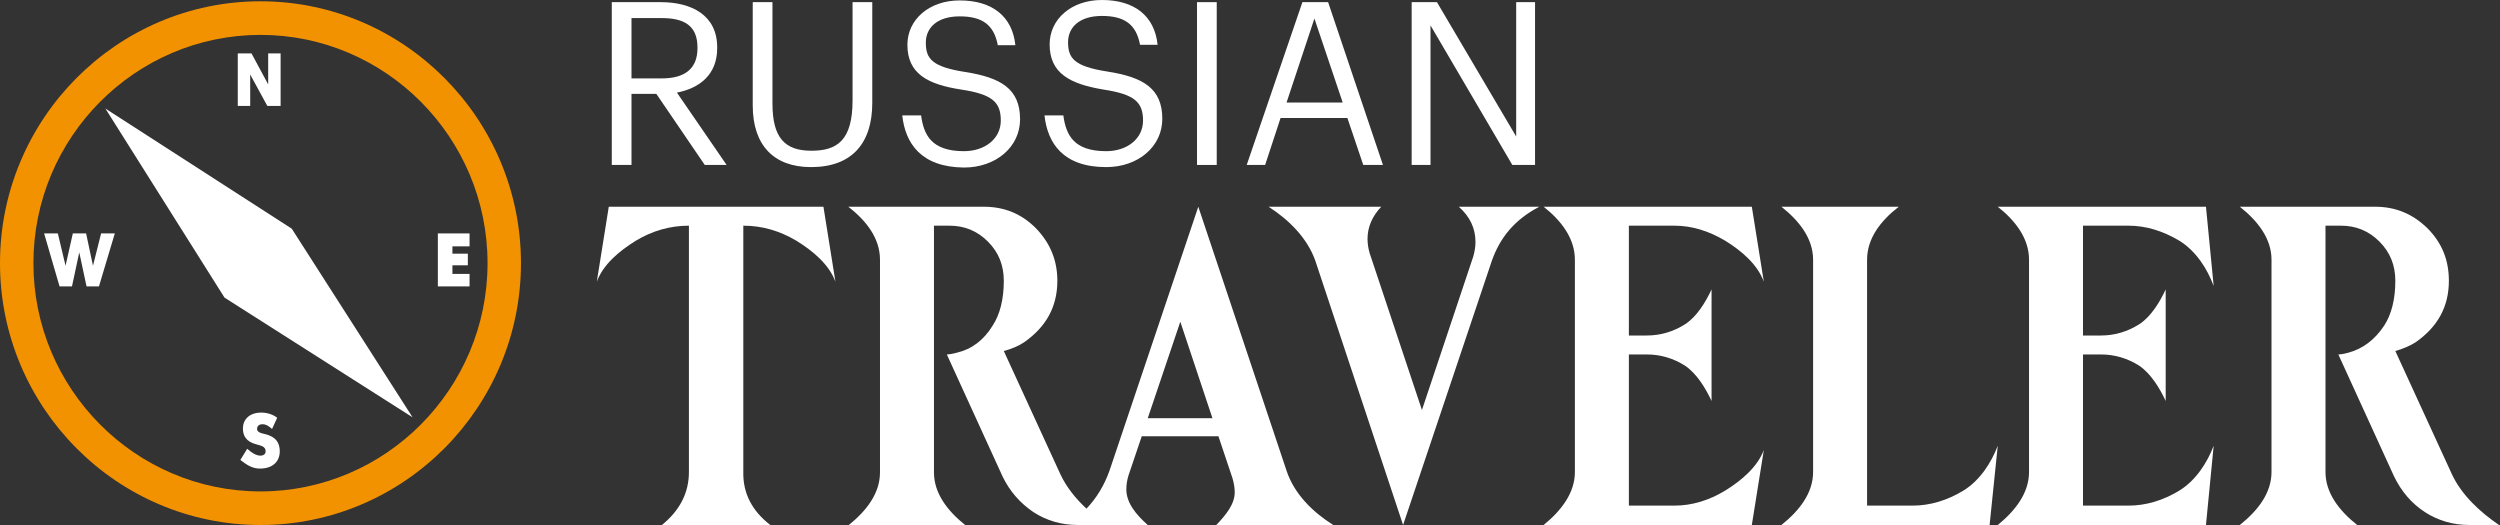 <?xml version="1.0" encoding="UTF-8"?> <svg xmlns="http://www.w3.org/2000/svg" width="200" height="42" viewBox="0 0 200 42" fill="none"><rect x="0" y="0" width="200" height="42" fill="#333333" stroke="none"/><g clip-path="url(#clip0_1117_1753)"><path d="M52.953 6.271C54.804 6.271 55.798 5.478 55.798 3.859V3.79C55.798 2.033 54.701 1.447 52.953 1.447H50.52V6.271H52.953ZM48.943 0.172H52.851C55.318 0.172 57.375 1.206 57.375 3.79V3.859C57.375 5.995 55.935 7.063 54.153 7.408L58.129 13.196H56.381L52.508 7.511H50.52V13.196H48.943V0.172Z" fill="white"></path><path d="M60.219 8.441V0.172H61.796V8.269C61.796 10.991 62.756 12.059 64.915 12.059C66.972 12.059 68.205 11.232 68.205 8.028V0.172H69.782V8.235C69.782 11.405 68.205 13.368 64.881 13.368C61.899 13.368 60.219 11.611 60.219 8.441Z" fill="white"></path><path d="M72.181 9.234H73.689C73.895 10.784 74.512 12.094 77.117 12.094C78.796 12.094 80.064 11.094 80.064 9.647C80.064 8.166 79.379 7.546 76.911 7.167C74.203 6.753 72.592 5.892 72.592 3.583C72.592 1.585 74.306 0.034 76.774 0.034C79.379 0.034 80.99 1.309 81.23 3.618H79.824C79.516 1.964 78.556 1.309 76.774 1.309C74.992 1.309 74.066 2.205 74.066 3.411C74.066 4.686 74.546 5.34 77.185 5.754C80.064 6.202 81.606 7.098 81.606 9.544C81.606 11.749 79.687 13.403 77.117 13.403C73.655 13.368 72.421 11.439 72.181 9.234Z" fill="white"></path><path d="M83.56 9.234H85.068C85.274 10.784 85.891 12.094 88.496 12.094C90.175 12.094 91.443 11.094 91.443 9.647C91.443 8.166 90.758 7.546 88.29 7.167C85.582 6.719 83.971 5.857 83.971 3.549C83.971 1.55 85.685 0 88.153 0C90.758 0 92.368 1.275 92.608 3.583H91.203C90.895 1.929 89.935 1.275 88.153 1.275C86.371 1.275 85.445 2.171 85.445 3.377C85.445 4.651 85.925 5.306 88.564 5.719C91.443 6.167 92.985 7.063 92.985 9.509C92.985 11.714 91.066 13.368 88.496 13.368C85.034 13.368 83.8 11.439 83.56 9.234Z" fill="white"></path><path d="M97.338 0.172H95.761V13.196H97.338V0.172Z" fill="white"></path><path d="M105.153 1.482L107.415 8.2H102.925L105.153 1.482ZM104.193 0.172L99.737 13.196H101.211L102.445 9.441H107.792L109.06 13.196H110.636L106.249 0.172H104.193Z" fill="white"></path><path d="M121.295 0.172V10.922L114.955 0.172H112.933V13.196H114.441V2.033L120.987 13.196H122.804V0.172H121.295Z" fill="white"></path><path d="M61.625 42H52.953C54.393 40.829 55.113 39.416 55.113 37.762V18.054C53.605 18.054 52.165 18.468 50.863 19.26C49.526 20.087 48.258 21.155 47.744 22.533L48.703 16.538H65.875L66.834 22.533C66.32 21.155 65.052 20.087 63.715 19.26C62.379 18.468 60.973 18.054 59.465 18.054V37.762C59.431 39.45 60.151 40.863 61.625 42Z" fill="white"></path><path d="M112.247 42L105.221 20.845C104.57 19.019 103.096 17.572 101.485 16.538H110.499C109.779 17.296 109.402 18.157 109.402 19.122C109.402 19.501 109.471 19.915 109.574 20.259L113.755 32.801L117.868 20.5C117.971 20.121 118.039 19.742 118.039 19.363C118.039 18.261 117.594 17.331 116.703 16.538H123.146C121.158 17.572 119.993 19.019 119.342 20.879L112.247 42Z" fill="white"></path><path d="M140.146 42H123.489C124.929 40.829 125.991 39.416 125.991 37.762V20.776C125.991 19.088 124.929 17.675 123.489 16.538H140.146L141.106 22.533C140.592 21.155 139.358 20.087 138.021 19.26C136.684 18.468 135.348 18.054 133.943 18.054H130.31V26.84H131.749C132.846 26.84 133.874 26.53 134.799 25.944C135.725 25.358 136.445 24.187 136.924 23.153V32.077C136.445 31.044 135.725 29.872 134.799 29.252C133.874 28.666 132.846 28.356 131.749 28.356H130.31V40.45H133.943C135.348 40.45 136.719 40.036 138.021 39.244C139.358 38.417 140.592 37.349 141.106 36.005L140.146 42Z" fill="white"></path><path d="M159.168 42H142.511C143.985 40.829 145.048 39.416 145.048 37.762V20.776C145.048 19.088 143.951 17.675 142.511 16.538H151.902C150.429 17.675 149.366 19.088 149.366 20.776V40.45H152.999C154.404 40.45 155.775 40.036 157.078 39.244C158.414 38.417 159.305 37.004 159.82 35.66L159.168 42Z" fill="white"></path><path d="M176.477 42H159.82C161.259 40.829 162.322 39.416 162.322 37.762V20.776C162.322 19.088 161.259 17.675 159.82 16.538H176.477L177.094 22.878C176.58 21.5 175.688 20.087 174.352 19.26C173.015 18.468 171.678 18.054 170.273 18.054H166.64V26.84H168.08C169.176 26.84 170.205 26.53 171.13 25.944C172.055 25.358 172.775 24.187 173.255 23.153V32.077C172.775 31.044 172.055 29.872 171.13 29.252C170.205 28.666 169.176 28.356 168.08 28.356H166.64V40.45H170.273C171.678 40.45 173.049 40.036 174.352 39.244C175.688 38.417 176.58 37.004 177.094 35.66L176.477 42Z" fill="white"></path><path d="M199.92 42H197.555C196.253 42 195.053 41.656 193.991 40.966C192.928 40.277 192.106 39.313 191.523 38.107L187.067 28.356H187.102C187.204 28.356 187.479 28.322 187.856 28.218C189.021 27.908 189.981 27.185 190.735 26.048C191.317 25.152 191.626 23.946 191.626 22.464C191.626 21.224 191.214 20.19 190.358 19.329C189.501 18.468 188.473 18.054 187.273 18.054H186.039V37.762C186.039 39.416 187.102 40.829 188.575 42H179.184C180.658 40.829 181.721 39.416 181.721 37.762V20.776C181.721 19.088 180.624 17.675 179.184 16.538H190.015C191.66 16.538 193.031 17.124 194.196 18.261C195.362 19.432 195.91 20.811 195.91 22.464C195.91 24.532 195.019 26.151 193.237 27.391C192.791 27.667 192.243 27.908 191.626 28.08L196.15 37.934C196.938 39.623 198.412 40.966 199.92 42Z" fill="white"></path><path d="M91.82 33.455L94.425 25.738L96.995 33.455H91.82ZM106.661 42C105.016 40.966 103.542 39.519 102.925 37.659L95.864 16.538L88.77 37.624C88.358 38.796 87.741 39.829 86.919 40.691C86.062 39.898 85.308 38.968 84.828 37.934L80.304 28.08C80.955 27.908 81.504 27.667 81.915 27.391C83.697 26.151 84.588 24.532 84.588 22.464C84.588 20.811 84.006 19.432 82.874 18.261C81.709 17.089 80.338 16.538 78.693 16.538H67.862C69.336 17.675 70.399 19.088 70.399 20.776V37.797C70.399 39.45 69.336 40.863 67.862 42.035H77.254C75.78 40.863 74.717 39.45 74.717 37.797V18.054H75.951C77.151 18.054 78.179 18.468 79.036 19.329C79.893 20.19 80.304 21.224 80.304 22.464C80.304 23.946 79.996 25.152 79.413 26.048C78.693 27.219 77.734 27.943 76.534 28.218C76.157 28.322 75.883 28.356 75.78 28.356H75.746L80.201 38.107C80.784 39.313 81.606 40.243 82.669 40.966C83.731 41.656 84.931 42 86.233 42H88.598H91.82C90.895 41.173 90.106 40.243 90.106 39.14C90.106 38.761 90.175 38.382 90.278 38.038L91.34 34.902H97.475L98.606 38.279C98.709 38.658 98.778 39.002 98.778 39.382C98.778 40.346 98.058 41.208 97.304 42H106.661Z" fill="white"></path><path d="M8.431 8.683L17.96 23.808L33.006 33.386L23.341 18.295L8.431 8.683Z" fill="white"></path><path d="M20.839 42C9.357 42 0 32.594 0 21.052C0 9.509 9.357 0.103 20.839 0.103C32.32 0.103 41.677 9.509 41.677 21.052C41.677 32.594 32.32 42 20.839 42ZM20.839 2.791C10.831 2.791 2.673 10.991 2.673 21.052C2.673 31.112 10.831 39.313 20.839 39.313C30.847 39.313 39.004 31.112 39.004 21.052C39.004 10.991 30.847 2.791 20.839 2.791Z" fill="#F39200"></path><path d="M19.022 8.476H20.016V5.961L21.387 8.476H22.449V4.272H21.455V6.753L20.119 4.272H19.022V8.476Z" fill="white"></path><path d="M22.175 33.421C22.004 33.283 21.558 33.007 20.907 33.007C19.913 33.007 19.433 33.593 19.433 34.282C19.433 35.178 20.085 35.419 20.427 35.523C20.873 35.66 21.25 35.695 21.25 36.108C21.25 36.349 21.044 36.453 20.839 36.453C20.496 36.453 20.119 36.212 19.776 35.902L19.228 36.797C19.845 37.28 20.256 37.486 20.804 37.486C21.798 37.486 22.381 36.935 22.381 36.108C22.381 35.109 21.695 34.834 21.079 34.696C20.873 34.661 20.564 34.558 20.564 34.317C20.564 34.179 20.633 33.938 21.01 33.938C21.319 33.938 21.558 34.144 21.764 34.317L22.175 33.421Z" fill="white"></path><path d="M35.028 22.912H37.564V21.913H36.193V21.224H37.427V20.294H36.193V19.708H37.564V18.674H35.028V22.912Z" fill="white"></path><path d="M6.341 20.19L6.923 22.912H7.917L9.185 18.674H8.089L7.438 21.258L6.889 18.674H5.827L5.244 21.258L4.627 18.674H3.53L4.764 22.912H5.758L6.341 20.19Z" fill="white"></path></g><defs><clipPath id="clip0_1117_1753"><rect width="199.92" height="42" fill="white"></rect></clipPath></defs></svg> 